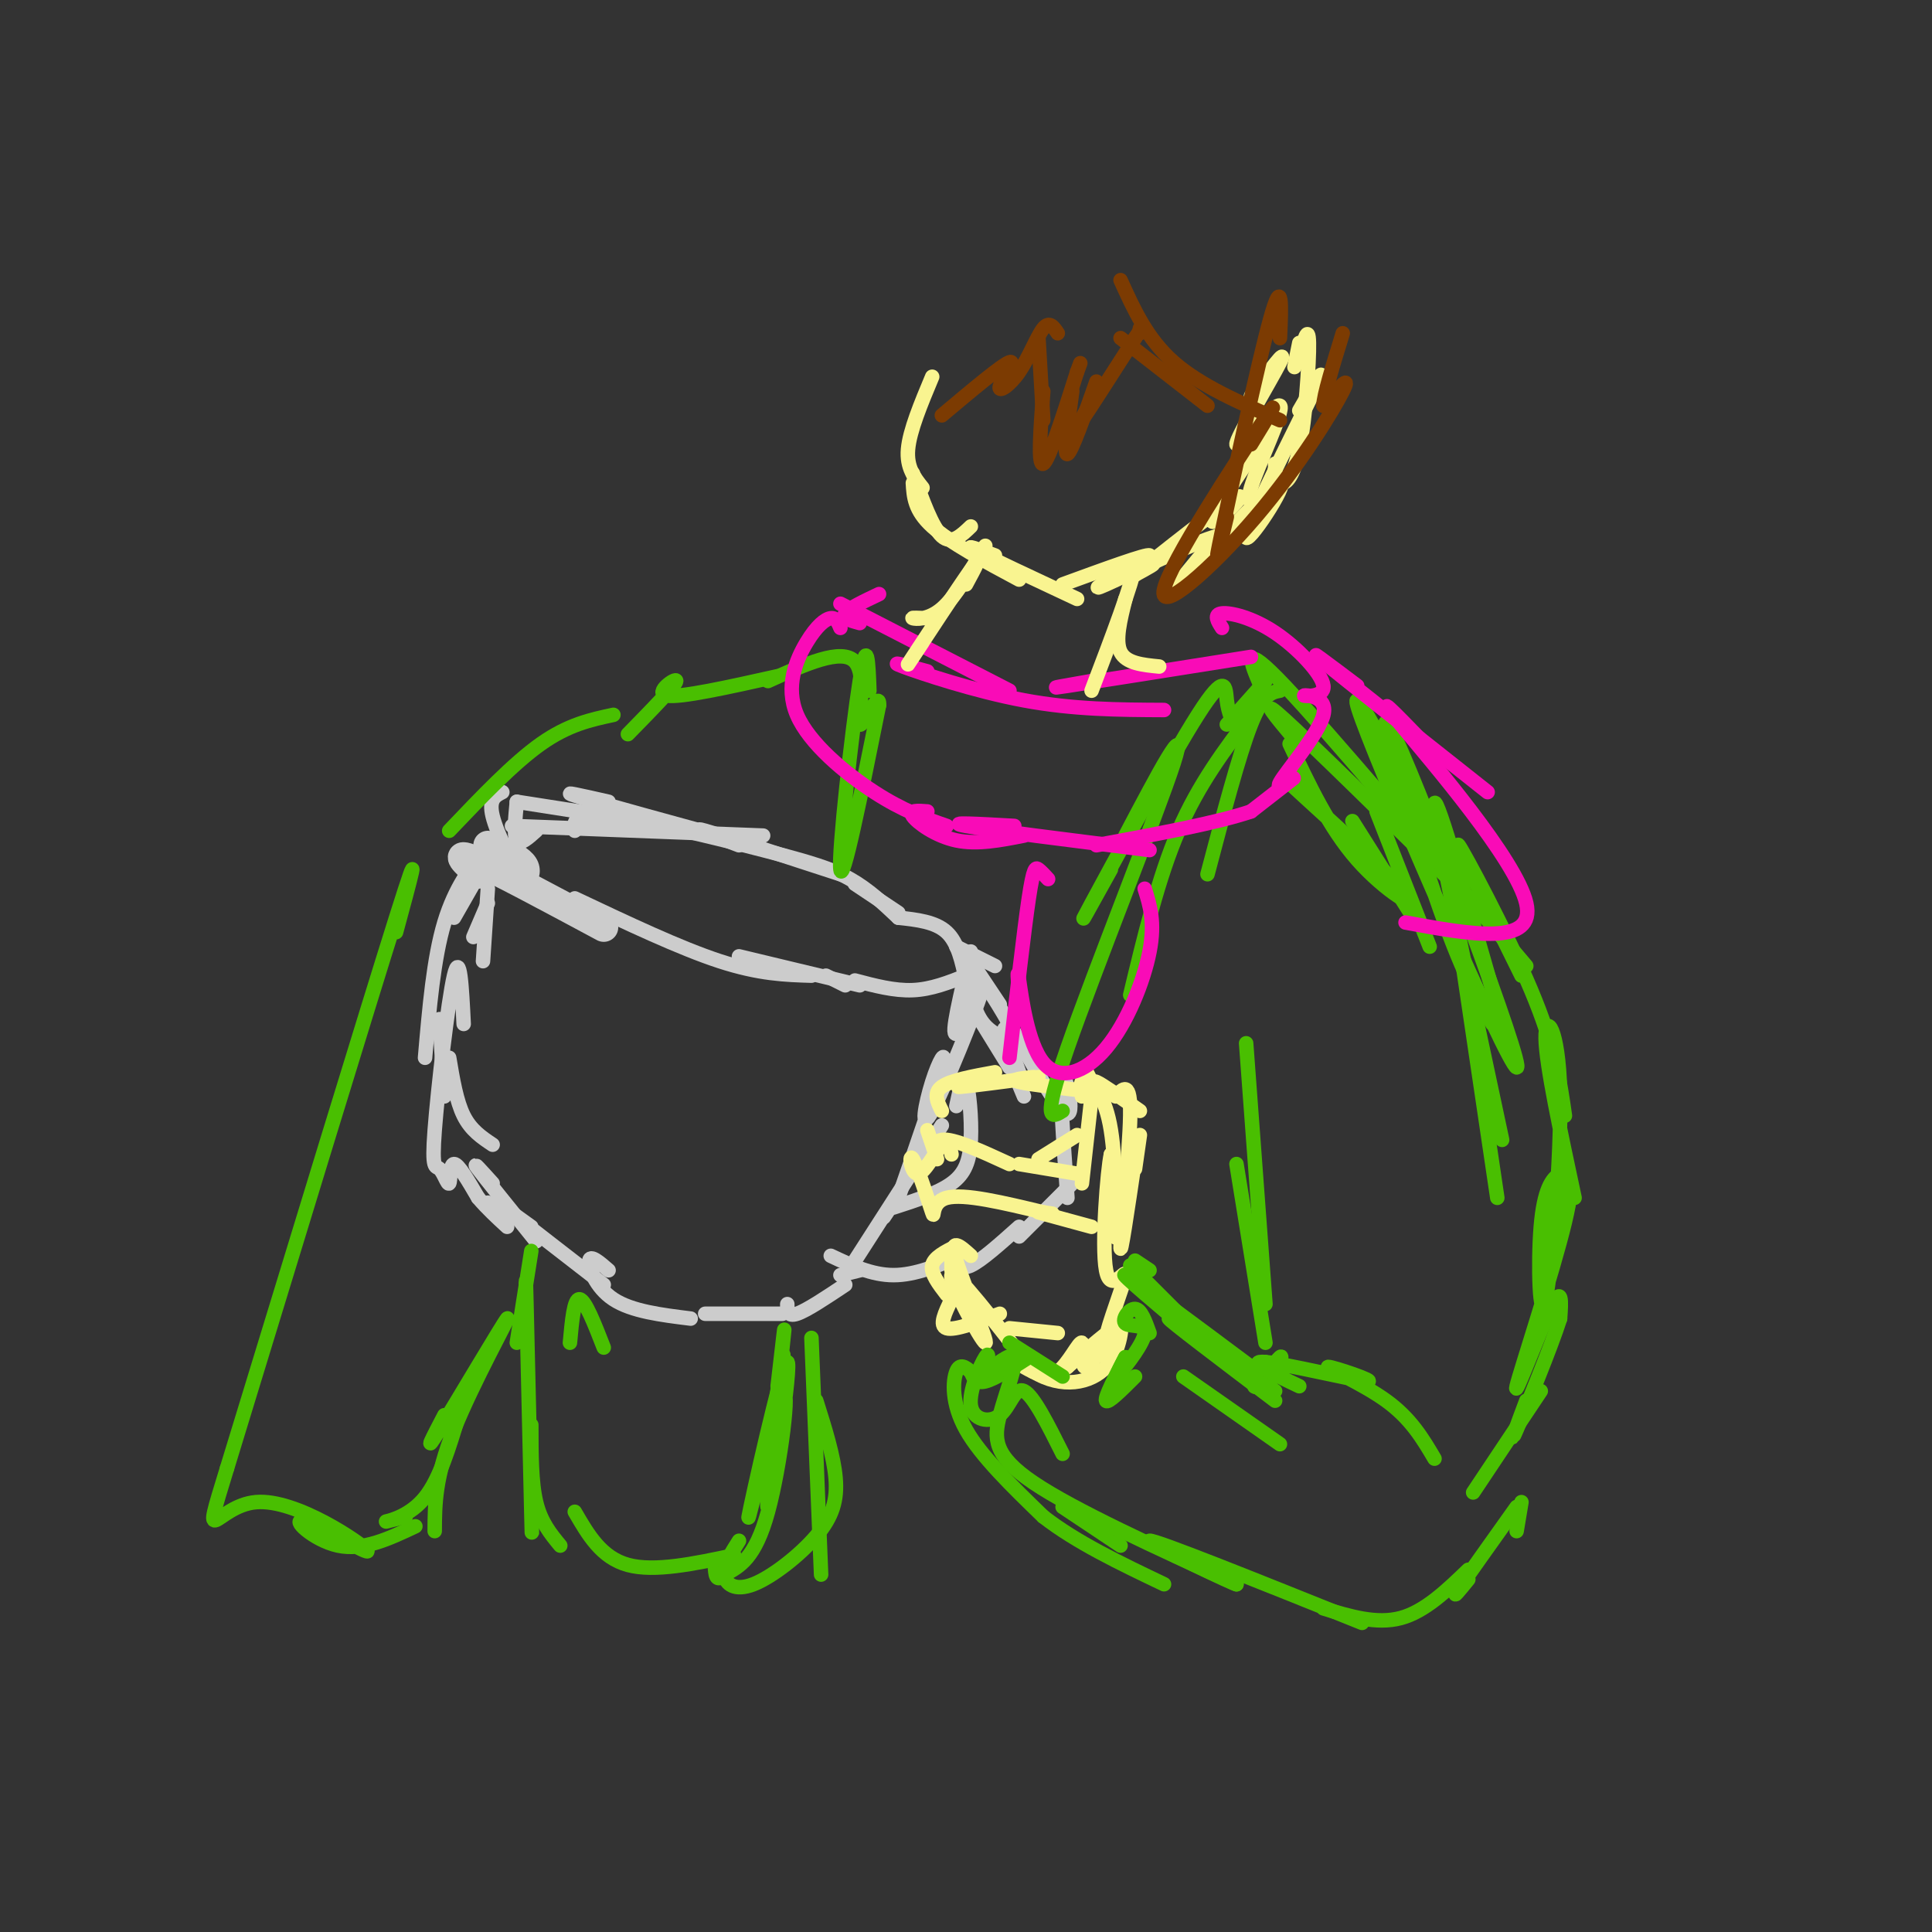 <svg viewBox='0 0 400 400' version='1.1' xmlns='http://www.w3.org/2000/svg' xmlns:xlink='http://www.w3.org/1999/xlink'><rect x="0" y="0" width="400" height="400" fill="#333333" stroke="none"/><g fill='none' stroke='#CCCCCC' stroke-width='6' stroke-linecap='round' stroke-linejoin='round'><path d='M99,181c-2.667,-2.417 -5.333,-4.833 -1,-3c4.333,1.833 15.667,7.917 27,14'/><path d='M101,175c0.000,0.000 0.000,3.000 0,3'/></g>
<g fill='none' stroke='#CCCCCC' stroke-width='3' stroke-linecap='round' stroke-linejoin='round'><path d='M105,175c2.149,1.137 4.298,2.274 5,4c0.702,1.726 -0.042,4.042 -2,2c-1.958,-2.042 -5.131,-8.440 -6,-12c-0.869,-3.560 0.565,-4.280 2,-5'/><path d='M111,172c-1.667,1.500 -3.333,3.000 -4,2c-0.667,-1.000 -0.333,-4.500 0,-8'/><path d='M107,166c0.000,0.000 32.000,5.000 32,5'/><path d='M126,166c-5.500,-1.250 -11.000,-2.500 -6,-1c5.000,1.500 20.500,5.750 36,10'/><path d='M106,171c0.000,0.000 52.000,2.000 52,2'/><path d='M153,175c-5.250,-2.000 -10.500,-4.000 -7,-3c3.500,1.000 15.750,5.000 28,9'/><path d='M177,183c0.000,0.000 9.000,6.000 9,6'/><path d='M119,172c-0.185,-1.929 -0.369,-3.857 7,-3c7.369,0.857 22.292,4.500 32,7c9.708,2.500 14.202,3.857 18,6c3.798,2.143 6.899,5.071 10,8'/><path d='M186,190c3.833,0.417 7.667,0.833 10,3c2.333,2.167 3.167,6.083 4,10'/><path d='M119,186c10.917,5.167 21.833,10.333 30,13c8.167,2.667 13.583,2.833 19,3'/><path d='M153,198c0.000,0.000 25.000,6.000 25,6'/><path d='M171,202c0.000,0.000 4.000,2.000 4,2'/><path d='M177,203c4.083,1.083 8.167,2.167 12,2c3.833,-0.167 7.417,-1.583 11,-3'/><path d='M198,196c0.000,0.000 8.000,4.000 8,4'/><path d='M101,184c0.000,0.000 -1.000,15.000 -1,15'/><path d='M101,187c0.000,0.000 -3.000,7.000 -3,7'/><path d='M102,176c0.000,0.000 -8.000,14.000 -8,14'/><path d='M98,181c1.111,-2.089 2.222,-4.178 1,-3c-1.222,1.178 -4.778,5.622 -7,13c-2.222,7.378 -3.111,17.689 -4,28'/><path d='M91,211c0.000,0.000 1.000,16.000 1,16'/><path d='M93,219c0.750,4.500 1.500,9.000 3,12c1.500,3.000 3.750,4.500 6,6'/><path d='M201,199c0.000,0.000 6.000,9.000 6,9'/><path d='M201,197c-2.129,8.850 -4.259,17.700 -3,17c1.259,-0.700 5.906,-10.950 5,-8c-0.906,2.950 -7.367,19.100 -10,24c-2.633,4.900 -1.440,-1.450 0,-6c1.440,-4.550 3.126,-7.300 2,-3c-1.126,4.300 -5.063,15.650 -9,27'/><path d='M195,233c0.000,0.000 -18.000,28.000 -18,28'/><path d='M96,212c-0.378,-7.644 -0.756,-15.287 -2,-10c-1.244,5.287 -3.353,23.505 -4,32c-0.647,8.495 0.167,7.267 1,8c0.833,0.733 1.686,3.428 2,3c0.314,-0.428 0.090,-3.979 1,-4c0.910,-0.021 2.955,3.490 5,7'/><path d='M99,248c1.833,2.167 3.917,4.083 6,6'/><path d='M101,249c0.000,0.000 3.000,3.000 3,3'/><path d='M102,245c-2.250,-2.500 -4.500,-5.000 -3,-3c1.500,2.000 6.750,8.500 12,15'/><path d='M110,254c-2.750,-2.000 -5.500,-4.000 -3,-2c2.500,2.000 10.250,8.000 18,14'/><path d='M126,263c-1.889,-1.644 -3.778,-3.289 -4,-2c-0.222,1.289 1.222,5.511 5,8c3.778,2.489 9.889,3.244 16,4'/><path d='M146,272c0.000,0.000 16.000,0.000 16,0'/><path d='M163,270c0.000,1.333 0.000,2.667 2,2c2.000,-0.667 6.000,-3.333 10,-6'/><path d='M174,264c0.000,0.000 4.000,-1.000 4,-1'/><path d='M201,208c0.000,0.000 8.000,13.000 8,13'/><path d='M207,215c0.000,0.000 5.000,12.000 5,12'/><path d='M211,218c-1.500,-2.833 -3.000,-5.667 -3,-5c0.000,0.667 1.500,4.833 3,9'/><path d='M208,215c-2.276,-1.086 -4.552,-2.172 -6,-6c-1.448,-3.828 -2.069,-10.397 2,-5c4.069,5.397 12.826,22.761 16,26c3.174,3.239 0.764,-7.646 0,-7c-0.764,0.646 0.118,12.823 1,25'/><path d='M222,245c0.000,0.000 -11.000,11.000 -11,11'/><path d='M211,254c-3.917,3.500 -7.833,7.000 -10,8c-2.167,1.000 -2.583,-0.500 -3,-2'/><path d='M199,260c-4.750,2.000 -9.500,4.000 -14,4c-4.500,0.000 -8.750,-2.000 -13,-4'/><path d='M198,229c0.685,-3.232 1.369,-6.464 2,-5c0.631,1.464 1.208,7.625 1,12c-0.208,4.375 -1.202,6.964 -4,9c-2.798,2.036 -7.399,3.518 -12,5'/><path d='M185,249c0.000,0.000 -2.000,3.000 -2,3'/></g>
<g fill='none' stroke='#F9F490' stroke-width='3' stroke-linecap='round' stroke-linejoin='round'><path d='M195,230c-0.917,-1.833 -1.833,-3.667 0,-5c1.833,-1.333 6.417,-2.167 11,-3'/><path d='M203,224c-3.000,0.583 -6.000,1.167 -4,1c2.000,-0.167 9.000,-1.083 16,-2'/><path d='M214,223c-2.500,0.250 -5.000,0.500 -3,1c2.000,0.500 8.500,1.250 15,2'/><path d='M226,227c0.000,0.000 -2.000,18.000 -2,18'/><path d='M223,235c0.000,0.000 -8.000,5.000 -8,5'/><path d='M192,234c1.044,3.089 2.089,6.178 2,6c-0.089,-0.178 -1.311,-3.622 1,-4c2.311,-0.378 8.156,2.311 14,5'/><path d='M211,241c0.000,0.000 12.000,2.000 12,2'/><path d='M197,239c-0.344,-1.713 -0.688,-3.426 -2,-2c-1.312,1.426 -3.592,5.990 -5,6c-1.408,0.010 -1.944,-4.533 -1,-3c0.944,1.533 3.370,9.144 4,11c0.630,1.856 -0.534,-2.041 3,-3c3.534,-0.959 11.767,1.021 20,3'/><path d='M216,251c3.333,0.500 1.667,0.250 0,0'/><path d='M215,251c0.000,0.000 11.000,3.000 11,3'/><path d='M224,227c-0.167,-1.417 -0.333,-2.833 0,-3c0.333,-0.167 1.167,0.917 2,2'/><path d='M226,224c0.000,0.000 -1.000,-2.000 -1,-2'/><path d='M197,263c0.000,0.000 0.000,-3.000 0,-3'/><path d='M198,258c-2.333,1.167 -4.667,2.333 -5,4c-0.333,1.667 1.333,3.833 3,6'/><path d='M197,269c-1.333,2.750 -2.667,5.500 -1,6c1.667,0.500 6.333,-1.250 11,-3'/><path d='M209,275c0.000,0.000 10.000,1.000 10,1'/><path d='M229,227c-1.583,-1.750 -3.167,-3.500 -2,-3c1.167,0.500 5.083,3.250 9,6'/><path d='M236,235c0.000,0.000 -1.000,7.000 -1,7'/><path d='M235,240c-1.556,10.511 -3.111,21.022 -3,18c0.111,-3.022 1.889,-19.578 2,-27c0.111,-7.422 -1.444,-5.711 -3,-4'/><path d='M228,227c-1.262,-1.107 -2.524,-2.214 -2,-2c0.524,0.214 2.833,1.750 4,9c1.167,7.250 1.190,20.214 1,22c-0.190,1.786 -0.595,-7.607 -1,-17'/><path d='M230,239c-0.706,2.972 -1.971,18.901 -1,24c0.971,5.099 4.178,-0.633 4,1c-0.178,1.633 -3.740,10.632 -4,13c-0.260,2.368 2.783,-1.895 2,-2c-0.783,-0.105 -5.391,3.947 -10,8'/><path d='M221,283c-1.667,1.333 -0.833,0.667 0,0'/><path d='M201,260c-2.256,-2.036 -4.512,-4.071 -3,1c1.512,5.071 6.792,17.250 6,17c-0.792,-0.250 -7.655,-12.929 -7,-14c0.655,-1.071 8.827,9.464 17,20'/><path d='M214,284c5.810,3.560 11.833,2.458 15,-1c3.167,-3.458 3.476,-9.274 3,-10c-0.476,-0.726 -1.738,3.637 -3,8'/><path d='M229,281c0.352,-0.715 2.732,-6.501 2,-6c-0.732,0.501 -4.578,7.289 -6,8c-1.422,0.711 -0.421,-4.655 -1,-5c-0.579,-0.345 -2.737,4.330 -5,6c-2.263,1.670 -4.632,0.335 -7,-1'/></g>
<g fill='none' stroke='#49BF01' stroke-width='3' stroke-linecap='round' stroke-linejoin='round'><path d='M238,263c0.000,0.000 -3.000,-2.000 -3,-2'/><path d='M234,262c0.000,0.000 18.000,18.000 18,18'/><path d='M249,278c-8.833,-7.417 -17.667,-14.833 -16,-14c1.667,0.833 13.833,9.917 26,19'/><path d='M264,288c-11.000,-7.667 -22.000,-15.333 -22,-15c0.000,0.333 11.000,8.667 22,17'/><path d='M220,285c0.000,0.000 -11.000,-7.000 -11,-7'/><path d='M213,281c-3.500,2.250 -7.000,4.500 -9,5c-2.000,0.500 -2.500,-0.750 -3,-2'/><path d='M201,284c-1.133,-0.933 -2.267,-1.867 -3,0c-0.733,1.867 -1.067,6.533 2,12c3.067,5.467 9.533,11.733 16,18'/><path d='M216,314c6.833,5.333 15.917,9.667 25,14'/><path d='M232,320c0.000,0.000 -12.000,-8.000 -12,-8'/><path d='M220,301c-3.021,-6.037 -6.041,-12.073 -8,-13c-1.959,-0.927 -2.855,3.257 -5,5c-2.145,1.743 -5.539,1.046 -6,-2c-0.461,-3.046 2.011,-8.442 3,-10c0.989,-1.558 0.494,0.721 0,3'/><path d='M204,284c1.518,-0.786 5.314,-4.252 6,-3c0.686,1.252 -1.738,7.222 -3,12c-1.262,4.778 -1.360,8.365 7,14c8.360,5.635 25.180,13.317 42,21'/><path d='M256,328c0.578,0.511 -18.978,-8.711 -18,-9c0.978,-0.289 22.489,8.356 44,17'/><path d='M238,276c-0.879,-2.461 -1.758,-4.922 -3,-5c-1.242,-0.078 -2.848,2.226 -2,3c0.848,0.774 4.152,0.016 4,2c-0.152,1.984 -3.758,6.710 -5,8c-1.242,1.290 -0.121,-0.855 1,-3'/><path d='M233,281c-2.167,4.167 -4.333,8.333 -4,9c0.333,0.667 3.167,-2.167 6,-5'/><path d='M245,285c0.000,0.000 20.000,14.000 20,14'/><path d='M262,282c-1.444,2.889 -2.889,5.778 -2,5c0.889,-0.778 4.111,-5.222 5,-6c0.889,-0.778 -0.556,2.111 -2,5'/><path d='M269,287c-5.659,-2.694 -11.317,-5.388 -7,-5c4.317,0.388 18.611,3.856 21,4c2.389,0.144 -7.126,-3.038 -8,-3c-0.874,0.038 6.893,3.297 12,7c5.107,3.703 7.553,7.852 10,12'/><path d='M274,333c5.500,1.667 11.000,3.333 16,2c5.000,-1.333 9.500,-5.667 14,-10'/><path d='M304,327c-1.833,2.250 -3.667,4.500 -2,2c1.667,-2.500 6.833,-9.750 12,-17'/><path d='M314,317c0.000,0.000 1.000,-6.000 1,-6'/><path d='M262,278c0.000,0.000 -6.000,-37.000 -6,-37'/><path d='M262,270c0.000,0.000 -4.000,-54.000 -4,-54'/><path d='M285,168c0.000,0.000 11.000,28.000 11,28'/><path d='M292,189c0.000,0.000 -12.000,-19.000 -12,-19'/><path d='M274,168c-4.815,-4.131 -9.631,-8.262 -5,-4c4.631,4.262 18.708,16.917 22,21c3.292,4.083 -4.202,-0.405 -10,-7c-5.798,-6.595 -9.899,-15.298 -14,-24'/><path d='M268,153c-3.833,-4.583 -7.667,-9.167 -2,-4c5.667,5.167 20.833,20.083 36,35'/><path d='M305,190c-14.147,-27.754 -28.293,-55.509 -23,-41c5.293,14.509 30.027,71.281 32,72c1.973,0.719 -18.815,-54.614 -25,-68c-6.185,-13.386 2.233,15.175 8,32c5.767,16.825 8.884,21.912 12,27'/><path d='M309,205c-6.167,-21.583 -12.333,-43.167 -12,-38c0.333,5.167 7.167,37.083 14,69'/><path d='M310,248c0.000,0.000 -8.000,-54.000 -8,-54'/><path d='M261,142c-2.083,-4.833 -4.167,-9.667 5,0c9.167,9.667 29.583,33.833 50,58'/><path d='M315,202c-7.000,-14.156 -14.000,-28.311 -13,-27c1.000,1.311 10.000,18.089 15,30c5.000,11.911 6.000,18.956 7,26'/><path d='M326,248c-2.952,-13.790 -5.905,-27.580 -6,-33c-0.095,-5.420 2.666,-2.469 3,11c0.334,13.469 -1.759,37.455 -3,43c-1.241,5.545 -1.632,-7.351 -1,-15c0.632,-7.649 2.285,-10.052 4,-11c1.715,-0.948 3.491,-0.440 1,10c-2.491,10.440 -9.247,30.811 -10,34c-0.753,3.189 4.499,-10.803 7,-16c2.501,-5.197 2.250,-1.598 2,2'/><path d='M323,273c-1.778,5.689 -7.222,18.911 -9,23c-1.778,4.089 0.111,-0.956 2,-6'/><path d='M319,288c0.000,0.000 -14.000,21.000 -14,21'/><path d='M265,143c-1.750,0.333 -3.500,0.667 -6,7c-2.500,6.333 -5.750,18.667 -9,31'/><path d='M262,141c0.000,0.000 -8.000,9.000 -8,9'/><path d='M259,148c-5.417,7.167 -10.833,14.333 -15,24c-4.167,9.667 -7.083,21.833 -10,34'/><path d='M256,151c-0.845,-1.673 -1.690,-3.345 -2,-6c-0.310,-2.655 -0.083,-6.292 -6,3c-5.917,9.292 -17.976,31.512 -22,39c-4.024,7.488 -0.012,0.244 4,-7'/><path d='M233,173c6.644,-12.600 13.289,-25.200 10,-15c-3.289,10.200 -16.511,43.200 -22,59c-5.489,15.800 -3.244,14.400 -1,13'/><path d='M180,143c-0.222,-5.933 -0.444,-11.867 -2,-2c-1.556,9.867 -4.444,35.533 -4,39c0.444,3.467 4.222,-15.267 8,-34'/><path d='M182,146c0.179,-3.536 -3.375,4.625 -4,4c-0.625,-0.625 1.679,-10.036 -1,-13c-2.679,-2.964 -10.339,0.518 -18,4'/><path d='M161,140c-10.156,2.267 -20.311,4.533 -23,4c-2.689,-0.533 2.089,-3.867 2,-3c-0.089,0.867 -5.044,5.933 -10,11'/><path d='M162,284c0.167,-2.417 0.333,-4.833 0,-3c-0.333,1.833 -1.167,7.917 -2,14'/><path d='M161,287c0.965,-8.356 1.929,-16.711 1,-8c-0.929,8.711 -3.753,34.489 -3,33c0.753,-1.489 5.083,-30.244 4,-30c-1.083,0.244 -7.579,29.488 -8,32c-0.421,2.512 5.233,-21.708 7,-25c1.767,-3.292 -0.352,14.345 -3,24c-2.648,9.655 -5.824,11.327 -9,13'/><path d='M150,326c-1.833,1.833 -1.917,-0.083 -2,-2'/><path d='M125,279c-1.917,-4.917 -3.833,-9.833 -5,-10c-1.167,-0.167 -1.583,4.417 -2,9'/><path d='M110,259c0.000,0.000 -3.000,19.000 -3,19'/><path d='M109,273c-0.111,-6.111 -0.222,-12.222 0,-3c0.222,9.222 0.778,33.778 1,43c0.222,9.222 0.111,3.111 0,-3'/><path d='M110,295c0.000,5.917 0.000,11.833 1,16c1.000,4.167 3.000,6.583 5,9'/><path d='M119,313c2.750,4.750 5.500,9.500 11,11c5.500,1.500 13.750,-0.250 22,-2'/><path d='M153,319c-1.592,2.499 -3.183,4.998 -3,7c0.183,2.002 2.142,3.506 6,2c3.858,-1.506 9.616,-6.021 13,-10c3.384,-3.979 4.396,-7.423 4,-12c-0.396,-4.577 -2.198,-10.289 -4,-16'/><path d='M168,277c0.000,0.000 2.000,49.000 2,49'/><path d='M127,148c-4.667,1.000 -9.333,2.000 -15,6c-5.667,4.000 -12.333,11.000 -19,18'/><path d='M82,193c2.917,-10.750 5.833,-21.500 0,-3c-5.833,18.500 -20.417,66.250 -35,114'/><path d='M47,304c-5.679,18.492 -2.375,7.723 6,7c8.375,-0.723 21.822,8.600 23,10c1.178,1.400 -9.914,-5.123 -13,-6c-3.086,-0.877 1.832,3.892 7,5c5.168,1.108 10.584,-1.446 16,-4'/><path d='M84,314c-2.422,0.600 -4.844,1.200 -4,1c0.844,-0.200 4.956,-1.200 8,-5c3.044,-3.800 5.022,-10.400 7,-17'/><path d='M92,293c-2.310,4.429 -4.619,8.857 -1,3c3.619,-5.857 13.167,-22.000 14,-23c0.833,-1.000 -7.048,13.143 -11,23c-3.952,9.857 -3.976,15.429 -4,21'/></g>
<g fill='none' stroke='#F90BB7' stroke-width='3' stroke-linecap='round' stroke-linejoin='round'><path d='M174,125c0.000,0.000 35.000,18.000 35,18'/><path d='M192,139c-4.244,-1.156 -8.489,-2.311 -5,-1c3.489,1.311 14.711,5.089 25,7c10.289,1.911 19.644,1.956 29,2'/><path d='M226,141c-5.250,0.917 -10.500,1.833 -5,1c5.500,-0.833 21.750,-3.417 38,-6'/><path d='M253,130c-0.895,-1.403 -1.790,-2.806 0,-3c1.790,-0.194 6.265,0.823 11,4c4.735,3.177 9.728,8.516 10,11c0.272,2.484 -4.179,2.113 -4,2c0.179,-0.113 4.986,0.032 4,4c-0.986,3.968 -7.765,11.761 -9,14c-1.235,2.239 3.076,-1.074 3,-1c-0.076,0.074 -4.538,3.537 -9,7'/><path d='M259,168c-6.833,2.333 -19.417,4.667 -32,7'/><path d='M174,130c-0.443,-1.073 -0.887,-2.147 -2,-2c-1.113,0.147 -2.896,1.514 -5,5c-2.104,3.486 -4.528,9.093 -2,15c2.528,5.907 10.008,12.116 16,16c5.992,3.884 10.496,5.442 15,7'/><path d='M192,168c-1.956,-0.156 -3.911,-0.311 -3,1c0.911,1.311 4.689,4.089 9,5c4.311,0.911 9.156,-0.044 14,-1'/><path d='M210,171c-7.333,-0.417 -14.667,-0.833 -10,0c4.667,0.833 21.333,2.917 38,5'/><path d='M217,182c-0.711,-0.778 -1.422,-1.556 -2,-2c-0.578,-0.444 -1.022,-0.556 -2,6c-0.978,6.556 -2.489,19.778 -4,33'/><path d='M211,206c-0.246,-3.145 -0.491,-6.290 0,-3c0.491,3.290 1.719,13.016 5,17c3.281,3.984 8.614,2.226 13,-3c4.386,-5.226 7.825,-13.922 9,-20c1.175,-6.078 0.088,-9.539 -1,-13'/><path d='M281,142c-5.750,-4.333 -11.500,-8.667 -7,-5c4.500,3.667 19.250,15.333 34,27'/><path d='M294,153c-5.133,-5.289 -10.267,-10.578 -4,-3c6.267,7.578 23.933,28.022 26,37c2.067,8.978 -11.467,6.489 -25,4'/><path d='M178,129c-1.833,-0.500 -3.667,-1.000 -3,-2c0.667,-1.000 3.833,-2.500 7,-4'/></g>
<g fill='none' stroke='#F9F490' stroke-width='3' stroke-linecap='round' stroke-linejoin='round'><path d='M192,128c-1.733,-0.067 -3.467,-0.133 -3,0c0.467,0.133 3.133,0.467 6,-2c2.867,-2.467 5.933,-7.733 9,-13'/><path d='M233,124c-1.083,4.333 -2.167,8.667 -1,11c1.167,2.333 4.583,2.667 8,3'/><path d='M189,100c0.167,2.833 0.333,5.667 4,9c3.667,3.333 10.833,7.167 18,11'/><path d='M206,115c-3.417,-1.250 -6.833,-2.500 -4,-1c2.833,1.500 11.917,5.750 21,10'/><path d='M220,121c8.768,-3.202 17.536,-6.405 18,-6c0.464,0.405 -7.375,4.417 -8,5c-0.625,0.583 5.964,-2.262 8,-3c2.036,-0.738 -0.482,0.631 -3,2'/><path d='M235,119c4.714,-3.821 18.000,-14.375 21,-16c3.000,-1.625 -4.286,5.679 -5,5c-0.714,-0.679 5.143,-9.339 11,-18'/><path d='M259,82c3.882,-5.260 7.765,-10.521 6,-7c-1.765,3.521 -9.177,15.822 -9,17c0.177,1.178 7.944,-8.767 9,-8c1.056,0.767 -4.600,12.245 -6,17c-1.400,4.755 1.457,2.787 3,1c1.543,-1.787 1.771,-3.394 2,-5'/><path d='M268,76c0.000,0.000 1.000,-5.000 1,-5'/><path d='M269,74c0.958,-3.524 1.917,-7.048 2,-3c0.083,4.048 -0.708,15.667 -2,22c-1.292,6.333 -3.083,7.381 -4,7c-0.917,-0.381 -0.958,-2.190 -1,-4'/><path d='M269,85c3.236,-5.595 6.472,-11.190 3,-4c-3.472,7.190 -13.652,27.164 -14,30c-0.348,2.836 9.137,-11.467 7,-11c-2.137,0.467 -15.896,15.705 -20,20c-4.104,4.295 1.448,-2.352 7,-9'/><path d='M252,111c-4.289,1.000 -18.511,8.000 -23,10c-4.489,2.000 0.756,-1.000 6,-4'/><path d='M235,117c-0.500,3.667 -4.750,14.833 -9,26'/><path d='M200,121c1.800,-3.333 3.600,-6.667 1,-3c-2.600,3.667 -9.600,14.333 -12,18c-2.400,3.667 -0.200,0.333 2,-3'/><path d='M201,109c-2.000,1.917 -4.000,3.833 -6,2c-2.000,-1.833 -4.000,-7.417 -6,-13'/><path d='M191,101c-1.667,-2.083 -3.333,-4.167 -3,-8c0.333,-3.833 2.667,-9.417 5,-15'/></g>
<g fill='none' stroke='#7C3B02' stroke-width='3' stroke-linecap='round' stroke-linejoin='round'><path d='M215,70c0.000,0.000 1.000,17.000 1,17'/><path d='M216,81c-0.583,7.833 -1.167,15.667 0,15c1.167,-0.667 4.083,-9.833 7,-19'/><path d='M223,77c1.167,-3.167 0.583,-1.583 0,0'/><path d='M222,81c-0.917,6.667 -1.833,13.333 -1,13c0.833,-0.333 3.417,-7.667 6,-15'/><path d='M226,83c-1.750,3.083 -3.500,6.167 -2,4c1.500,-2.167 6.250,-9.583 11,-17'/><path d='M235,70c1.833,-2.833 0.917,-1.417 0,0'/><path d='M236,69c0.000,0.000 0.000,-1.000 0,-1'/><path d='M232,70c0.000,0.000 18.000,14.000 18,14'/><path d='M232,58c2.750,6.083 5.500,12.167 11,17c5.500,4.833 13.750,8.417 22,12'/><path d='M265,70c0.289,-6.644 0.578,-13.289 -2,-4c-2.578,9.289 -8.022,34.511 -10,44c-1.978,9.489 -0.489,3.244 1,-3'/><path d='M259,92c3.536,-5.783 7.072,-11.566 2,-4c-5.072,7.566 -18.751,28.482 -20,34c-1.249,5.518 9.933,-4.360 19,-15c9.067,-10.640 16.019,-22.040 18,-26c1.981,-3.960 -1.010,-0.480 -4,3'/><path d='M274,84c0.000,-2.000 2.000,-8.500 4,-15'/><path d='M219,69c-0.861,-1.293 -1.722,-2.587 -3,-1c-1.278,1.587 -2.971,6.054 -5,9c-2.029,2.946 -4.392,4.370 -4,3c0.392,-1.370 3.541,-5.534 2,-5c-1.541,0.534 -7.770,5.767 -14,11'/></g>
</svg>
